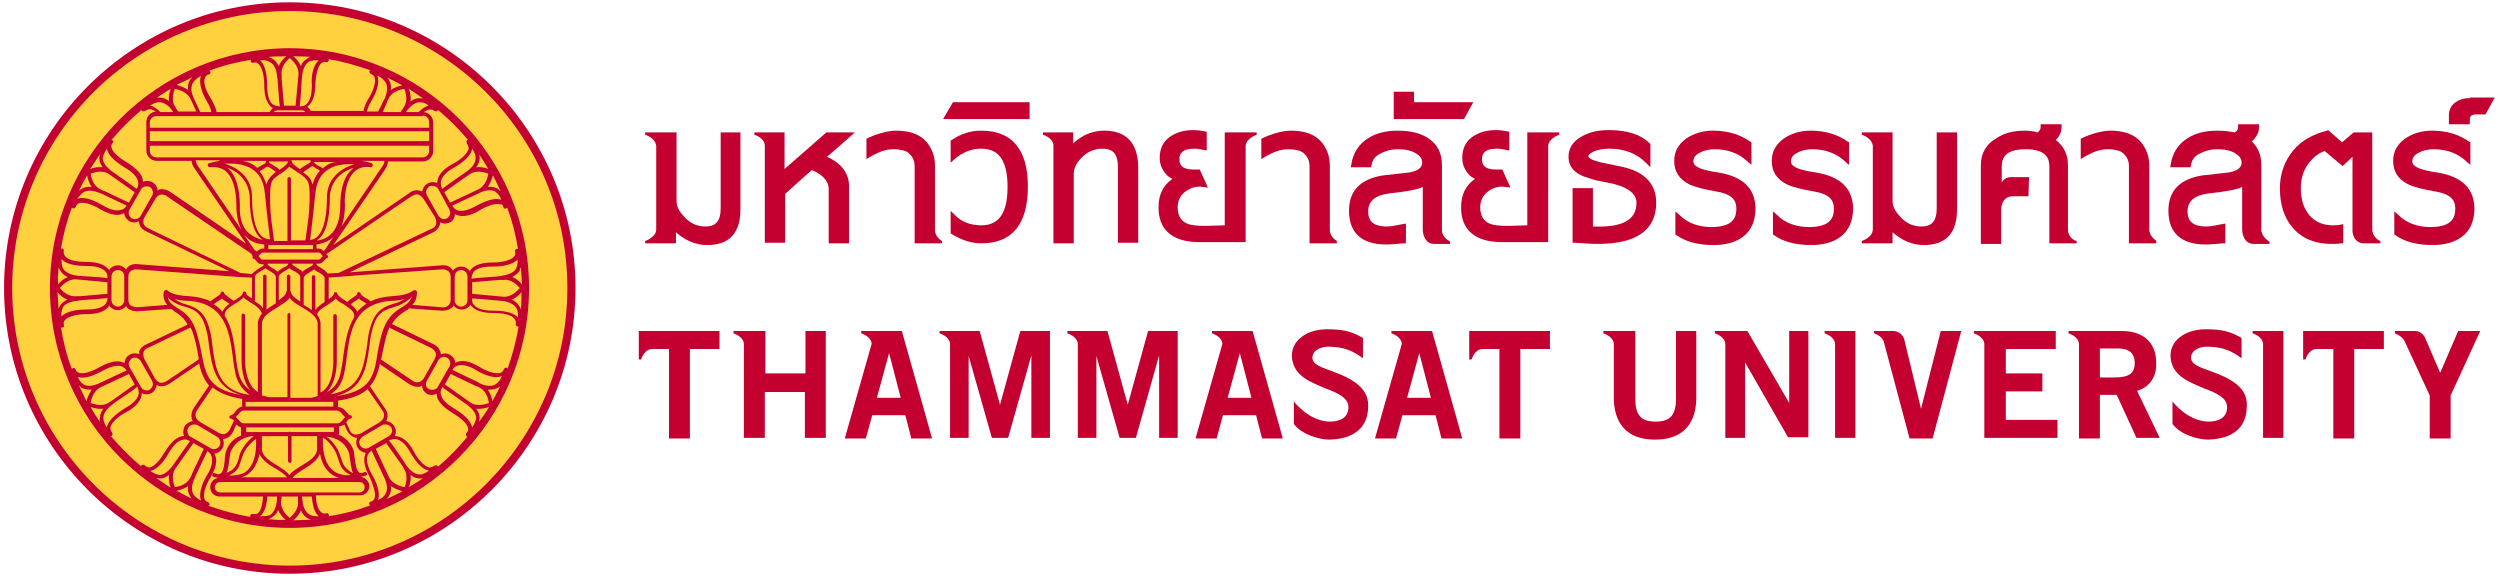 <?xml version="1.0" encoding="utf-8"?>
<!-- Generator: Adobe Illustrator 20.0.0, SVG Export Plug-In . SVG Version: 6.00 Build 0)  -->
<svg version="1.1" id="Layer_1" xmlns="http://www.w3.org/2000/svg" xmlns:xlink="http://www.w3.org/1999/xlink" x="0px" y="0px"
	 viewBox="0 0 430.5 100" style="enable-background:new 0 0 430.5 100;" xml:space="preserve">
<style type="text/css">
	.st0{fill:#C3002F;}
	.st1{fill:#FFD13F;}
</style>
<g>
	<g id="XMLID_2417_">
		<path id="XMLID_2460_" class="st0" d="M124.1,22.8v13.1c0,2.1-0.8,3.1-2.6,3.1c-1.4,0-2.6-0.5-3.6-1.6c-0.9-0.9-1.4-1.8-1.4-2.8
			V22.8h0H113h-1.9v0.4c0,0,1.7,0.5,1.9,1.9v14.5c-0.1,1.3-1.9,1.9-1.9,1.9v0.4h1.9h3.4h0V40c1.6,1.4,3.4,2.2,5.4,2.2
			c3.8,0,5.7-2.1,5.7-6.1V22.8H124.1z"/>
		<path id="XMLID_2459_" class="st0" d="M169,22.5c-1.8,0-3.5,0.5-5.1,1.6l-0.2,0.1v3.8l0.8-0.7c1.3-1.1,2.8-1.7,4.5-1.7
			c3.1,0,4.5,2.2,4.5,6.6c0,4.5-1.5,6.6-4.5,6.6c-1.9,0-3.4-0.6-4.5-1.7l-0.8-0.8v3.9l0.2,0.1c1.6,1,3.3,1.6,5.1,1.6
			c5.3,0,8-3.3,8-9.8C177,25.8,174.3,22.5,169,22.5z"/>
		<polygon id="XMLID_2452_" class="st0" points="164.1,17.6 162.4,20.5 177.3,20.5 177.3,17.6 		"/>
		<path id="XMLID_2451_" class="st0" d="M190.2,22.5c-2,0-3.8,0.7-5.4,2.2v-1.9h0h-3.4h-1.8v0.4c0,0,1.7,0.5,1.8,1.8v16.9h3.5V30
			c0-1,0.4-1.9,1.4-2.9c1-1,2.2-1.5,3.6-1.5c1.8,0,2.6,1,2.6,3.1v13.1h3.5V28.6C195.9,24.6,193.9,22.5,190.2,22.5z"/>
		<path id="XMLID_2450_" class="st0" d="M214.3,22.8h-3.4h0v16l-3.3,0.1c-1.4,0-2.5-0.1-3.2-0.4c-1.1-0.5-1.6-1.4-1.6-2.8
			c0-1.1,0.4-2,1.3-2.7c0.9-0.7,2-1,3.1-0.8l0.8,0.1l-1.4-3.1l-0.3,0c-0.2,0-0.5,0-0.7,0c-2.3,0-2.5-1-2.5-1.8
			c0-0.8,0.3-1.8,2.6-1.8c0.5,0,1,0.1,1.5,0.2l0.6,0.1v-3.2l-0.4-0.1c-0.6-0.1-1.3-0.2-1.9-0.2c-1.6,0-3,0.4-4.1,1.2
			c-1.1,0.8-1.7,2-1.7,3.6c0,1.1,0.4,2,1.1,2.8c0.3,0.4,0.7,0.6,1.1,0.8c-1.6,1.1-2.4,2.7-2.4,4.9c0,1.8,0.5,3.2,1.5,4.2
			c1.2,1.2,3.1,1.8,5.6,1.8c0.1,0,0.1,0,0.2,0l7.7,0V25.1h0c0.1-1.3,1.9-1.9,1.9-1.9v-0.4H214.3z"/>
		<polygon id="XMLID_2444_" class="st0" points="243.5,17.6 243.5,15.8 240,15.8 240,20.5 252.1,20.5 253.7,17.6 		"/>
		<path id="XMLID_2442_" class="st0" d="M295.9,29.7L295.9,29.7c-1.5-0.2-2.6-0.5-3.1-0.7c-1.2-0.5-1.2-1-1.2-1.2
			c0-0.6,0.3-1.1,1.1-1.5c0.7-0.4,1.6-0.6,2.6-0.6c2.2,0,4.1,0.7,5.5,2l0.8,0.7v-3.9l-0.2-0.1c-1.7-1.2-3.8-1.9-6.4-1.9
			c-1.8,0-3.4,0.5-4.7,1.4c-1.3,1-2,2.2-2,3.8c0,1.8,0.8,3.1,2.5,4c1,0.5,2.6,0.9,4.9,1.3c2.3,0.4,3.3,1.3,3.3,2.9
			c0,1.4-0.4,3.2-4.3,3.2c-2.2,0-4.1-0.7-5.4-2l-0.8-0.7v4l0.2,0.1c1.5,1.1,3.7,1.7,6.4,1.7c2.1,0,3.8-0.5,5-1.4
			c1.5-1.1,2.2-2.8,2.2-5C302.2,32.4,300.1,30.4,295.9,29.7z"/>
		<path id="XMLID_2441_" class="st0" d="M312.7,29.7L312.7,29.7c-1.5-0.2-2.6-0.5-3.1-0.7c-1.2-0.5-1.2-1-1.2-1.2
			c0-0.6,0.3-1.1,1.1-1.5c0.7-0.4,1.6-0.6,2.6-0.6c2.2,0,4.1,0.7,5.5,2l0.8,0.7v-3.9l-0.2-0.1c-1.7-1.2-3.8-1.9-6.4-1.9
			c-1.8,0-3.4,0.5-4.7,1.4c-1.3,1-2,2.2-2,3.8c0,1.8,0.8,3.1,2.5,4c1,0.5,2.6,0.9,4.9,1.3c2.3,0.4,3.3,1.3,3.3,2.9
			c0,1.4-0.4,3.2-4.3,3.2c-2.2,0-4.1-0.7-5.4-2l-0.8-0.7v4l0.2,0.1c1.5,1.1,3.7,1.7,6.4,1.7c2.1,0,3.8-0.5,5-1.4
			c1.5-1.1,2.2-2.8,2.2-5C319,32.4,316.9,30.4,312.7,29.7z"/>
		<path id="XMLID_2440_" class="st0" d="M386,32.2"/>
		<path id="XMLID_2439_" class="st0" d="M419.7,29.7L419.7,29.7c-1.5-0.2-2.6-0.5-3.1-0.7c-1.2-0.5-1.2-1-1.2-1.2
			c0-0.6,0.3-1.1,1.1-1.5c0.7-0.4,1.6-0.6,2.6-0.6c2.2,0,4.1,0.7,5.5,2l0.8,0.7v-3.9l-0.2-0.1c-1.7-1.2-3.8-1.9-6.4-1.9
			c-1.8,0-3.4,0.5-4.7,1.4c-1.3,1-2,2.2-2,3.8c0,1.8,0.8,3.1,2.5,4c1,0.5,2.6,0.9,4.9,1.3c2.3,0.4,3.3,1.3,3.3,2.9
			c0,1.4-0.4,3.2-4.3,3.2c-2.2,0-4.1-0.7-5.4-2l-0.8-0.7v4l0.2,0.1c1.5,1.1,3.7,1.7,6.4,1.7c2.1,0,3.8-0.5,5-1.4
			c1.5-1.1,2.2-2.8,2.2-5C426,32.4,423.9,30.4,419.7,29.7z"/>
		<path id="XMLID_2435_" class="st0" d="M425.3,16.9c-1.1,0-1.9,0.3-2.6,0.8c-0.7,0.6-1,1.3-1,2.2v1.5h3.6v-0.8
			c0-0.5,0.2-0.9,1.1-0.9h1.6l1.6-2.9H425.3z"/>
		<path id="XMLID_2429_" class="st0" d="M279.2,28.7c-3.3-0.7-4-0.8-4.1-0.9c-1.2-0.3-1.6-0.7-1.6-0.9c0-0.2,0.3-0.5,0.9-0.8
			c0.7-0.3,1.6-0.5,2.7-0.5c2.6,0,4.7,0.8,6.3,2.4l0.8,0.8v-4l-0.1-0.1c-1.5-1.5-3.8-2.3-7.1-2.3c-1.9,0-3.5,0.4-4.8,1.2
			c-1.4,0.8-2.1,2-2.1,3.4c0,1.4,0.7,2.5,2.2,3.2c0.4,0.2,0.8,0.3,1.4,0.5l0.6,0.2c0.6,0.2,1.4,0.3,2.3,0.5c3.4,0.6,5.2,1.8,5.2,3.5
			c0,3-2.4,4.3-7.5,4.1v-6.6h-3.5v9.4l0.4,0c1.4,0.1,2.8,0.2,4,0.2c6.6,0,10-2.4,10-7.1C285.2,31.6,283.1,29.5,279.2,28.7z"/>
		<path id="XMLID_2428_" class="st0" d="M142.4,27c2.6-2.2,4.8-4.2,4.8-4.2h-4.9l-7.2,6.3v-6.3h0h-3.4h-1.8v0.4c0,0,1.7,0.5,1.8,1.8
			v16.8h3.5v-8.4c0.8-0.7,2.6-2.4,4.6-4.1c1.3,0.5,3,1.6,2.9,3.4v9.2h3.5v-9.7C146.3,29.5,144.3,27.8,142.4,27z"/>
		<path id="XMLID_2427_" class="st0" d="M389.4,39.7V28.4c0-1.7-0.6-3.1-1.7-4.1l0.1,0c0.8-0.7,1.2-1.5,1.2-2.4v-0.5h-3.6v0.5
			c0,0.4-0.2,0.7-0.6,0.9c-0.9-0.2-1.9-0.3-3-0.3c-2,0-3.7,0.4-5.1,1.3c-1.6,1-2.6,2.5-2.9,4.5l-0.1,0.5h3.5l0.1-0.4
			c0.1-0.8,0.6-1.5,1.4-1.9c0.9-0.5,1.9-0.8,3.1-0.8c1.3,0,2.3,0.2,3.1,0.7c0.7,0.4,1.1,0.9,1.1,1.6c0,0.3,0,1.3-2.2,1.7
			c-1.5,0.2-3,0.3-4.5,0.5c-3.9,0.6-5.9,2.6-5.9,6.1c0,3.8,2.2,5.8,6.4,5.8c0.9,0,1.9-0.1,3-0.2l0.4,0v-3.4l-0.6,0.1
			c-1,0.2-1.9,0.4-2.7,0.4c-2.9,0-3.2-1.5-3.2-2.6c0-1.8,1.2-2.8,3.7-3.1c2.7-0.3,4.6-0.6,5.7-1.1v7.3c0,0.9,0.4,2.5,2,2.5h1.4h1.3
			v-0.4C390.7,41.5,389.6,41,389.4,39.7z"/>
		<path id="XMLID_2426_" class="st0" d="M333.5,22.8v13.1c0,2.1-0.8,3.1-2.6,3.1c-1.4,0-2.6-0.5-3.6-1.6c-0.9-0.9-1.4-1.8-1.4-2.8
			V22.8h0h-3.4h-1.9v0.4c0,0,1.7,0.5,1.9,1.9v14.5c-0.1,1.3-1.9,1.9-1.9,1.9v0.4h1.9h3.4h0V40c1.6,1.4,3.4,2.2,5.4,2.2
			c3.8,0,5.7-2.1,5.7-6.1V22.8H333.5z"/>
		<path id="XMLID_2425_" class="st0" d="M356.1,39.7V28.4c0-1.8-0.7-3.2-2.1-4.3c0.7-0.7,1-1.4,1-2.2v-0.5h-3.6v0.5
			c0,0.4-0.2,0.6-0.5,0.9c-0.7-0.2-1.5-0.3-2.3-0.3c-1.8,0-3.5,0.4-4.8,1.3c-1.8,1-2.7,2.6-2.7,4.7v13.5h3.5v-6l0,0c0,0,0-2.2,2-2.2
			h2.7l0.1-3.3h-3.1c-0.8,0-1.3,0.4-1.6,0.9v-2.7c0-1.3,0.4-3,4.1-3s4.1,1.7,4.1,3v13.2h0.3h3.1h1.3v-0.4
			C357.4,41.5,356.2,41,356.1,39.7z"/>
		<path id="XMLID_2424_" class="st0" d="M266.4,22.8H263h0v16l-3.3,0.1c-1.4,0-2.5-0.1-3.2-0.4c-1.1-0.5-1.6-1.4-1.6-2.8
			c0-1.1,0.4-2,1.3-2.7c0.9-0.7,2-1,3.1-0.8l0.8,0.1l-1.4-3.1l-0.3,0c-0.2,0-0.5,0-0.7,0c-2.3,0-2.5-1-2.5-1.8
			c0-0.8,0.3-1.8,2.6-1.8c0.5,0,1,0.1,1.5,0.2l0.6,0.1v-3.2l-0.4-0.1c-0.6-0.1-1.3-0.2-1.9-0.2c-1.6,0-3,0.4-4.1,1.2
			c-1.1,0.8-1.7,2-1.7,3.6c0,1.1,0.4,2,1.1,2.8c0.3,0.4,0.7,0.6,1.1,0.8c-1.6,1.1-2.4,2.7-2.4,4.9c0,1.8,0.5,3.2,1.5,4.2
			c1.2,1.2,3.1,1.8,5.6,1.8c0.1,0,0.1,0,0.2,0l7.7,0V25.1h0c0.1-1.3,1.9-1.9,1.9-1.9v-0.4H266.4z"/>
		<path id="XMLID_2423_" class="st0" d="M161,39.7V28.5c0-1.7-0.6-3-1.4-4c-1.1-1.3-2.8-2-5.3-2c-1.6,0-3.7,0.7-4.9,1.3l-0.2,0.1
			v3.5c1.7-1.1,2.8-1.4,2.8-1.4l0,0c0.6-0.2,1.2-0.3,1.9-0.3c1,0,2,0.2,2.5,0.6c0.6,0.5,1.1,1.2,1.1,2.3v13.3h0.3h3.1h1.3v-0.4
			C162.3,41.5,161.1,41,161,39.7z"/>
		<path id="XMLID_2421_" class="st0" d="M229,39.7V28.5c0-1.7-0.6-3-1.4-4c-1.1-1.3-2.8-2-5.3-2c-1.6,0-3.7,0.7-4.9,1.3l-0.2,0.1
			v3.5c1.7-1.1,2.8-1.4,2.8-1.4l0,0c0.6-0.2,1.2-0.3,1.9-0.3c1,0,2,0.2,2.5,0.6c0.6,0.5,1.1,1.2,1.1,2.3v13.3h0.3h3.1h1.3v-0.4
			C230.3,41.5,229.1,41,229,39.7z"/>
		<path id="XMLID_2420_" class="st0" d="M370.1,39.7V28.5c0-1.7-0.6-3-1.4-4c-1.1-1.3-2.8-2-5.3-2c-1.6,0-3.7,0.7-4.9,1.3l-0.2,0.1
			v3.5c1.7-1.1,2.8-1.4,2.8-1.4l0,0c0.6-0.2,1.2-0.3,1.9-0.3c1,0,2,0.2,2.5,0.6c0.6,0.5,1.1,1.2,1.1,2.3v13.3h0.3h3.1h1.3v-0.4
			C371.5,41.5,370.3,41,370.1,39.7z"/>
		<path id="XMLID_2419_" class="st0" d="M248.3,39.7V28.4c0-2.1-0.8-3.6-2.5-4.7c-1.3-0.8-3-1.2-5.1-1.2c-2,0-3.7,0.4-5.1,1.3
			c-1.6,1-2.6,2.5-2.9,4.5l-0.1,0.5h3.5l0.1-0.4c0.1-0.8,0.6-1.5,1.4-1.9c0.9-0.5,1.9-0.8,3.1-0.8c1.3,0,2.3,0.2,3.1,0.7
			c0.7,0.4,1.1,0.9,1.1,1.6c0,0.3,0,1.3-2.2,1.7c-1.5,0.2-3,0.3-4.5,0.5c-3.9,0.6-5.9,2.6-5.9,6.1c0,3.8,2.2,5.8,6.4,5.8
			c0.9,0,1.9-0.1,3-0.2l0.4,0v-3.4l-0.6,0.1c-1,0.2-1.9,0.4-2.7,0.4c-2.9,0-3.2-1.5-3.2-2.6c0-1.8,1.2-2.8,3.7-3.1
			c2.7-0.3,4.6-0.6,5.7-1.1v7.3c0,0.9,0.4,2.5,2,2.5h1.4h1.3v-0.4C249.6,41.5,248.4,41,248.3,39.7z"/>
		<path id="XMLID_2418_" class="st0" d="M408.5,39.7V28.4l0,0v-5.6h-3.2l-2,1.7l-2.4-2.1l-0.2,0.1c-2.4,0.6-4.4,1.7-5.8,3.4
			c-1.5,1.8-2.3,4-2.3,6.5c0,2.8,0.7,5.1,2.2,6.8c1.6,1.9,3.9,2.8,6.7,2.8c0.5,0,1,0,1.6-0.1l0.4,0v-3.3l-0.5,0.1
			c-0.4,0.1-0.9,0.1-1.3,0.1c-1.7,0-3-0.6-4-1.7c-1-1.2-1.5-2.7-1.5-4.7c0-1.6,0.4-3,1.3-4.2c0.8-1.1,1.7-1.8,2.8-2.2l3.1,2.6
			l1.7-1.6v5.1l0,0v7.8c0.1,0.9,0.6,2,2,2h1.5h1.3v-0.4C409.8,41.5,408.7,41,408.5,39.7z"/>
	</g>
	<path id="XMLID_2416_" class="st0" d="M110,57v3.1h0v1.8h0.4c0,0,0.5-1.7,1.8-1.8h3v15.4h3.6V60.1h5.1V57H110z"/>
	<path id="XMLID_2415_" class="st0" d="M138.7,57v7.3h-6.9V57l-5.5,0v0.4c0,0,1.7,0.5,1.8,1.8v16.2h3.6v-7.9h6.9v7.9h3.6V57H138.7z"
		/>
	<path id="XMLID_2405_" class="st0" d="M155.3,57L155.3,57l-7,0v0.4c0,0,1.7,0.5,1.8,1.8h0l-4.6,16.2l0,0.1h3.6l1.1-4h5.7l1,3.9
		l0,0.1h3.6L155.3,57z M151,68.5l2.1-7.7l2,7.7H151z"/>
	<path id="XMLID_2388_" class="st0" d="M175.7,57l-3.5,12.7l-3.5-12.7l0,0l-6.9,0v0.4c0,0,1.7,0.5,1.8,1.8v16.2h3.2V61.3l4,14.1l0,0
		h2.8l4-14.2v14.2h3.2V57H175.7z"/>
	<path id="XMLID_2384_" class="st0" d="M288.6,57v11.7c0,2.8-1,3.9-3.5,3.9c-2.5,0-3.5-1.1-3.5-3.9V57l-5.5,0v0.4
		c0,0,1.7,0.5,1.8,1.8v9.3c0,2.7,0.9,7.2,7.1,7.2c6.2,0,7.1-4.5,7.1-7.2V57H288.6z"/>
	<path id="XMLID_2383_" class="st0" d="M308.1,57v12.4L300.9,57l0,0l-5.6,0v0.4c0,0,1.7,0.5,1.8,1.8h0v16.2h3.4v-13l7.4,12.9l0,0
		h3.5V57H308.1z"/>
	<path id="XMLID_2382_" class="st0" d="M345.4,72.4v-5h6.3v-3.1h-6.3v-4.2h8.6V57l-14.1,0v0.4c0,0,1.7,0.5,1.8,1.8v16.2h12.6v-3.1
		H345.4z"/>
	<path id="XMLID_2379_" class="st0" d="M368,67.3c2.1-0.6,3.4-2.4,3.3-4.8c0-3.5-2.2-5.5-5.9-5.5l-9.2,0v0.4c0,0,1.7,0.5,1.8,1.8
		v16.3h3.6V68h2.9l3.4,7.4l0,0h4L368,67.3z M364.1,65h-2.5v-5h3.1c1.9,0,2.9,0.8,2.9,2.5C367.6,64,367,65,364.1,65z"/>
	<path id="XMLID_2377_" class="st0" d="M314.2,57v0.4c0,0,1.7,0.5,1.8,1.8v16.2h3.5V57L314.2,57z"/>
	<path id="XMLID_2375_" class="st0" d="M334.2,57l-3.4,13.4l-2.9-12h0c-0.5-1.4-1.8-1.4-1.8-1.4h-3.4v0.4c0,0,1.4,0.4,1.7,1.5
		l4.4,16.5l0,0.1h4l4.9-18.4l0-0.1H334.2z"/>
	<path id="XMLID_2374_" class="st0" d="M387.9,57v0.4c0,0,1.7,0.5,1.8,1.8v16.2h3.5V57L387.9,57z"/>
	<path id="XMLID_2373_" class="st0" d="M197.7,57l-3.5,12.7l-3.5-12.7l0,0l-6.9,0v0.4c0,0,1.7,0.5,1.8,1.8v16.2h3.2V61.3l4,14.1l0,0
		h2.8l4-14.2v14.2h3.2V57H197.7z"/>
	<path id="XMLID_2370_" class="st0" d="M215.7,57L215.7,57l-7,0v0.4c0,0,1.7,0.5,1.8,1.8h0l-4.6,16.2l0,0.1h3.6l1.1-4h5.7l1,3.9
		l0,0.1h3.6L215.7,57z M211.4,68.5l2.1-7.7l2,7.7H211.4z"/>
	<path id="XMLID_2366_" class="st0" d="M229.6,64c-1.9-0.7-3.7-1.2-3.6-2.5c0.1-1.4,1.8-1.8,2.7-1.8c0.3,0,1.9,0,3.3,0.5
		c1.2,0.4,2.2,1.1,2.7,1.5v-3.5c-1.9-1.1-3.3-1.5-6.2-1.5c-3.5,0-6.4,2-6,5.1c0.4,3,3.2,4,5.8,5.1c2.1,0.8,3.9,1.6,3.9,3.2
		c0,2-1.7,2.5-3.2,2.5c-1.4,0-3-0.6-4.4-1.7c-1.1-0.9-1.7-1.6-1.8-1.8v3.9c1.4,1.9,4.5,2.7,6.1,2.7c4.3-0.1,6.7-2.1,6.7-5.8
		C235.7,66.5,232.2,65,229.6,64z"/>
	<path id="XMLID_2363_" class="st0" d="M246.6,57L246.6,57l-7,0v0.4c0,0,1.7,0.5,1.8,1.8h0l-4.6,16.2l0,0.1h3.6l1.1-4h5.7l1,3.9
		l0,0.1h3.6L246.6,57z M242.3,68.5l2.1-7.7l2,7.7H242.3z"/>
	<path id="XMLID_2362_" class="st0" d="M253,57v3.1h0v1.8h0.4c0,0,0.5-1.7,1.8-1.8h3v15.4h3.6V60.1h5.1V57H253z"/>
	<path id="XMLID_2361_" class="st0" d="M396.6,57v3.1h0v1.8h0.4c0,0,0.5-1.7,1.8-1.8h3v15.4h3.6V60.1h5.1V57H396.6z"/>
	<path id="XMLID_2357_" class="st0" d="M423.3,57l-3.1,7.2l-2.5-5.8c-0.5-1.4-1.8-1.4-1.8-1.4h-3.5v0.4c0,0,1.1,0.4,1.6,1.2l4.4,9.5
		v7.4h3.6v-7.4l5.1-11.1H423.3z"/>
	<path id="XMLID_2356_" class="st0" d="M380.9,64c-1.9-0.7-3.7-1.2-3.6-2.5c0.1-1.4,1.8-1.8,2.7-1.8c0.3,0,1.9,0,3.3,0.5
		c1.2,0.4,2.2,1.1,2.7,1.5v-3.5c-1.9-1.1-3.3-1.5-6.2-1.5c-3.5,0-6.4,2-6,5.1c0.4,3,3.2,4,5.8,5.1c2.1,0.8,3.9,1.6,3.9,3.2
		c0,2-1.7,2.5-3.2,2.5c-1.4,0-3-0.6-4.4-1.7c-1.1-0.9-1.7-1.6-1.8-1.8v3.9c1.4,1.9,4.5,2.7,6.1,2.7c4.3-0.1,6.7-2.1,6.7-5.8
		C387.1,66.5,383.6,65,380.9,64z"/>
	<g id="XMLID_2_">
		<circle id="XMLID_3_" class="st1" cx="49.9" cy="49.6" r="48.5"/>
		<g id="XMLID_4_">
			<g id="XMLID_2606_">
				<path id="XMLID_6_" class="st0" d="M49.9,98.8c-27.1,0-49.2-22.1-49.2-49.2c0-27.1,22.1-49.2,49.2-49.2
					c27.1,0,49.2,22.1,49.2,49.2C99.1,76.7,77,98.8,49.9,98.8z M49.9,1.9C23.5,1.9,2.1,23.3,2.1,49.6s21.4,47.8,47.8,47.8
					c26.3,0,47.8-21.4,47.8-47.8S76.2,1.9,49.9,1.9z"/>
			</g>
			<path id="XMLID_5_" class="st0" d="M91.1,49.6c0-22.8-18.5-41.3-41.3-41.3C27.1,8.4,8.6,26.9,8.6,49.6
				c0,22.8,18.5,41.3,41.3,41.3C72.6,90.9,91.1,72.4,91.1,49.6z M81.3,73.6C81.3,73.6,81.3,73.6,81.3,73.6c-0.3-1.5-2.2-2.7-3-3.2
				c-1.4-0.8-2.3-1.7-2.4-2.6c-0.1-0.4,0.1-0.8,0.2-1l0.1-0.1c0.4,0.3,1.5,1.1,4.1,2.9c1.1,0.8,1.7,1.6,1.7,2.4
				C81.9,72.6,81.6,73.2,81.3,73.6z M66.1,71.8c-0.1,0.5-0.6,0.8-0.7,0.9l-3.2,1.9c-0.2,0.1-0.7,0.3-1.2,0.2c-0.4-0.1-0.7-0.4-0.9-1
				l-0.5-1.1c0,0,0.1-0.1,0.1-0.1c0.2-0.3,0.4-0.5,0.6-0.5c0.2,0,0.3-0.2,0.3-0.3c0-0.2-0.1-0.3-0.3-0.3c-0.2,0-0.4-0.3-0.6-0.5
				c-0.3-0.4-0.8-0.9-1.5-0.9v-1.1c2.5-0.4,4-1,5.1-2l0,0l2.5,3.6C66.1,71,66.2,71.4,66.1,71.8z M66.4,73.1c0.1,0,0.2,0,0.3,0
				c0.3,0.1,0.5,0.3,0.7,0.5c0.1,0.3,0.2,0.6,0.1,0.8c-0.1,0.3-0.3,0.5-0.5,0.7l-0.2,0.1c0,0,0,0,0,0l-3.3,1.9
				c-0.5,0.3-1.2,0.1-1.5-0.4c-0.1-0.3-0.2-0.6-0.1-0.8c0.1-0.3,0.3-0.5,0.5-0.7l0.2-0.1c0,0,0,0,0,0l3.2-1.9c0,0,0,0,0,0l0.2-0.1
				C66,73.1,66.2,73.1,66.4,73.1z M59.1,72.2c-0.3,0.4-0.6,0.7-1,0.7H42c-0.4,0-0.7-0.3-1-0.7c-0.1-0.1-0.3-0.3-0.4-0.4
				c0.1-0.1,0.3-0.3,0.4-0.4c0.3-0.4,0.6-0.7,1-0.7h16c0.4,0,0.7,0.3,1,0.7c0.1,0.1,0.3,0.3,0.4,0.4C59.4,71.9,59.2,72.1,59.1,72.2z
				 M42.5,81.8c1.1-0.7,1.8-1.9,2.2-3.6c0.5,1.1,1.7,1.9,2.8,2.5c0.8,0.5,1.6,1,1.9,1.5h-8C41.8,82.2,42.1,82,42.5,81.8z M39.4,81.9
				c0.7-0.3,1.6-0.9,1.9-2c0.1-0.2,0.1-0.4,0.2-0.6c0.2-0.5,0.3-1.1,0.7-1.7c0.5-0.9,1.4-1.7,1.9-2l0,1.2c-0.1,2.3-0.8,3.8-2,4.6
				C41.3,81.8,40.3,81.9,39.4,81.9z M47.8,80.2c-1.3-0.8-2.7-1.6-2.7-2.9v-2.2l4.5,0v4.3c0,0.1,0.1,0.3,0.3,0.3s0.3-0.1,0.3-0.3
				v-4.3l4.4,0c0,0.3,0,0.9,0,2.2c0,1.3-1.4,2.1-2.7,2.9c-0.8,0.5-1.6,1-2.1,1.6C49.4,81.2,48.6,80.7,47.8,80.2z M52.3,80.8
				c1.1-0.7,2.4-1.5,2.8-2.7c0.3,1.7,1,2.9,2.2,3.7c0.3,0.2,0.7,0.4,1.1,0.5h-8C50.7,81.8,51.5,81.3,52.3,80.8z M57.6,81.2
				c-1.2-0.8-1.9-2.4-2-4.6v-1.2c0.6,0.2,1.5,1.2,2,2.1c0.4,0.6,0.5,1.2,0.7,1.7c0.1,0.2,0.1,0.4,0.2,0.6c0.4,1.1,1.2,1.7,1.9,2
				C59.6,81.9,58.5,81.8,57.6,81.2z M50,74.4c0,0-0.1-0.1-0.1-0.1s-0.1,0-0.1,0.1h-7.4v-0.8h15.1v0.8H50z M43.5,75.1h0.2
				c-0.7,0.5-1.4,1.3-1.9,2.1c-0.4,0.6-0.6,1.2-0.7,1.8c-0.1,0.2-0.1,0.4-0.2,0.6c-0.4,1.1-1.2,1.6-1.9,1.8c0.3-0.6,0.4-1.5,0.5-2.3
				c0.1-0.5,0.1-0.9,0.2-1.2C40.7,75.3,43.3,75.1,43.5,75.1z M61.9,83c0.5,0,0.9,0.4,0.9,0.9c0,0.5-0.4,0.9-0.9,0.9H37.9
				c-0.5,0-0.9-0.4-0.9-0.9c0-0.5,0.4-0.9,0.9-0.9H61.9z M59,79.7c-0.1-0.2-0.1-0.4-0.2-0.6c-0.2-0.6-0.4-1.2-0.7-1.8
				c-0.5-0.8-1.2-1.7-1.9-2.1h0.1c0.2,0,2.9,0.2,3.8,2.8c0.1,0.3,0.1,0.7,0.2,1.2c0.1,0.8,0.2,1.6,0.5,2.3
				C60.1,81.1,59.4,80.6,59,79.7z M39.8,71.5c-0.2,0-0.3,0.2-0.3,0.3c0,0.2,0.1,0.3,0.3,0.3c0.2,0,0.3,0.2,0.5,0.3l-0.6,1.3
				c-0.2,0.5-0.5,0.8-0.9,1c-0.5,0.2-1-0.1-1.2-0.2l-3.1-1.8l-0.1-0.1c-0.2-0.1-0.6-0.4-0.7-0.9c-0.1-0.4,0-0.8,0.4-1.3l2.5-3.7
				c1.1,0.9,2.7,1.6,5.1,2V70c-0.5,0.1-0.9,0.5-1.2,0.9C40.3,71.2,40.1,71.4,39.8,71.5z M37.8,76.8c-0.3,0.5-1,0.7-1.5,0.4L33,75.3
				c0,0,0,0,0,0l-0.2-0.1c-0.3-0.1-0.4-0.4-0.5-0.7c-0.1-0.3,0-0.6,0.1-0.8c0.2-0.4,0.6-0.6,1-0.6c0.2,0,0.4,0,0.6,0.1l3.2,1.9
				l0.1,0.1l0,0l0.2,0.1C37.9,75.6,38.1,76.2,37.8,76.8z M22.3,63.2c-0.1-0.3-0.2-0.6-0.1-0.8c0.1-0.3,0.3-0.5,0.5-0.7
				c0.2-0.1,0.4-0.1,0.5-0.1c0.1,0,0.2,0,0.3,0c0.3,0.1,0.5,0.3,0.7,0.5l2,3.5c0.1,0.3,0.2,0.6,0.1,0.8c-0.1,0.3-0.3,0.5-0.5,0.7
				c-0.5,0.3-1.2,0.1-1.5-0.4L22.3,63.2z M23.2,66.2l-3.8,2.7c-0.1,0.1-0.2,0.1-0.3,0.2c-0.1,0-0.1,0.1-0.2,0.1l-0.1,0.1
				c-1.1,0.8-2.6,0.3-3.2,0.1c0.1-0.6,0.5-2.1,1.7-2.7l4.9-2.3L23.2,66.2z M24.9,61.9c-0.1-0.2-0.3-0.7-0.2-1.2
				c0.1-0.4,0.4-0.7,1-0.9l7.1-3.4c0.1,0.2,0.2,0.4,0.3,0.6c0.5,1.4,0.8,2.8,1,4.1c0.1,0.3,0.1,0.5,0.1,0.8l-5.3,3.6
				c-0.5,0.3-0.9,0.5-1.3,0.4c-0.5-0.1-0.8-0.6-0.9-0.7L24.9,61.9z M33.7,56.8c-0.8-2.3-2.1-3.1-3.2-3.8c-0.8-0.5-1.4-0.9-1.6-1.8
				c0.2,0.2,1,1.1,2.9,1.6c2.3,0.6,3.2,1.7,3.8,4.3c0.2,0.8,0.3,1.6,0.4,2.5c0.5,3.4,1,7.2,5.5,8.4c-5.6-0.9-6.1-3.5-6.8-7.2
				C34.5,59.7,34.2,58.3,33.7,56.8z M28.8,52.5L28.8,52.5l-5,0.4c-0.6,0-1-0.1-1.3-0.3c-0.4-0.3-0.4-0.9-0.4-1.1v-3.7
				c0-0.2,0-0.8,0.4-1.1c0.2-0.2,0.6-0.3,1-0.3c0.1,0,0.2,0,0.3,0l17.4,1.3l0,0l1.9,0.1l0,0l0.3,0v3.6c-0.5-0.3-1-0.6-1-0.9
				c0-0.2-0.2-0.3-0.3-0.3c-0.2,0-0.3,0.1-0.3,0.3c-0.1,0.4-0.7,0.8-1.4,1.2c-0.1,0-0.1,0.1-0.2,0.1c-0.2-0.2-0.6-0.4-0.8-0.6
				c-0.3-0.2-0.7-0.5-0.8-0.7c0-0.2-0.2-0.3-0.3-0.3c-0.2,0-0.3,0.1-0.3,0.3c0,0.2-0.4,0.4-0.8,0.7c-0.3,0.2-0.7,0.4-0.9,0.7
				c-1-0.5-2.3-0.8-3.8-0.9c-1.9-0.1-3-0.4-3.7-1c-0.1-0.1-0.2-0.1-0.4,0c-0.1,0.1-0.2,0.2-0.2,0.3C28,51.3,28.4,52,28.8,52.5z
				 M22.3,36.1l2-3.5c0.1-0.3,0.4-0.4,0.7-0.5c0.1,0,0.2,0,0.3,0c0.2,0,0.4,0,0.5,0.1c0.3,0.1,0.4,0.4,0.5,0.7
				c0.1,0.3,0,0.6-0.1,0.8l-2,3.5c-0.3,0.5-1,0.7-1.5,0.4C22.2,37.3,22,36.6,22.3,36.1z M18,32.9c-0.1,0-0.2-0.1-0.3-0.1
				c-0.1,0-0.1-0.1-0.2-0.1l-0.2-0.1c-1.3-0.6-1.6-2.1-1.7-2.7c0.6-0.2,2.1-0.7,3.2,0.1l4.4,3.1l-1,1.8L18,32.9z M24.9,37.4l1.9-3.2
				c0.1-0.2,0.4-0.6,0.9-0.7c0.1,0,0.1,0,0.2,0c0.3,0,0.7,0.1,1,0.4l14.4,9.8l0.2,0.4l0,0c0,0,0,0.1,0,0.2c0,0.2,0.1,0.3,0.3,0.3
				c0.1,0,0.2,0.2,0.3,0.3c0.2,0.3,0.5,0.6,1,0.6h0.3v0c0,0,0,0.1,0,0.1c0,0.2-0.4,0.4-0.8,0.6c-0.4,0.3-0.9,0.6-1.2,1L41.4,47
				l-15.7-7.6c-0.5-0.2-0.8-0.5-1-0.9C24.6,38,24.8,37.5,24.9,37.4z M72.8,19.9c0.6,0,1.1,0.5,1.1,1.1V22H25.8v-0.9
				c0-0.6,0.5-1.1,1.1-1.1H72.8z M47.1,19.3c0.2-0.2,0.5-0.3,0.7-0.3h4.1c0.3,0,0.5,0.1,0.7,0.3H47.1z M73.9,22.6v1.7H25.8v-1.7
				H73.9z M73.9,25.1v0.9c0,0.6-0.5,1.1-1.1,1.1H26.9c-0.6,0-1.1-0.5-1.1-1.1v-0.9H73.9z M58.6,35.3c0,2.4-0.6,4.2-1.8,5.2
				c-0.7,0.6-1.6,0.9-2.3,0.9c0.1,0,0.1-0.1,0.2-0.1c1.4-1,2.1-3.5,2.1-7.3c0-0.7,0.2-3.9,4.1-5.1c-0.1,0.1-0.2,0.1-0.2,0.2
				C58.7,30.7,58.6,34.2,58.6,35.3z M77.4,36.1c0.1,0.3,0.2,0.6,0.1,0.8c-0.1,0.3-0.3,0.5-0.5,0.7c-0.3,0.1-0.6,0.2-0.8,0.1
				c-0.3-0.1-0.5-0.3-0.7-0.5L75.4,37c0,0,0,0,0,0l-0.9-1.6l-1-1.8c-0.1-0.3-0.2-0.6-0.1-0.8c0.1-0.3,0.3-0.5,0.5-0.7
				c0.2-0.1,0.4-0.1,0.6-0.1c0.4,0,0.8,0.2,1,0.6L77.4,36.1z M76.5,33.1l3.8-2.7c0.1-0.1,0.2-0.1,0.3-0.2c0.1,0,0.1-0.1,0.2-0.1
				l0.1-0.1c1.1-0.8,2.6-0.3,3.2-0.1c-0.1,0.6-0.5,2.1-1.7,2.7l-4.9,2.3L76.5,33.1z M74.6,36.9l0.3,0.5c0.1,0.2,0.3,0.7,0.2,1.2
				c-0.1,0.4-0.4,0.7-1,0.9L58.3,47l-1.9,0.1l0,0c-0.2-0.4-0.7-0.7-1.2-1c-0.3-0.2-0.6-0.4-0.7-0.5v-0.2h0.4c0.5,0,0.8-0.4,1-0.6
				c0.1-0.1,0.2-0.3,0.3-0.3c0.2,0,0.3-0.2,0.3-0.3c0-0.2-0.1-0.3-0.3-0.3l0.1-0.2l14.4-9.8c0.5-0.3,0.9-0.5,1.3-0.4
				c0.5,0.1,0.8,0.6,0.9,0.7L74.6,36.9z M75.9,46.4c0.6-0.1,1,0.1,1.3,0.3c0.4,0.3,0.4,0.9,0.4,1.1v3.7c0,0.2,0,0.8-0.4,1.1
				c-0.3,0.3-0.7,0.4-1.3,0.3L71,52.5c0.5-0.5,0.8-1.2,0.8-2.2c0-0.1-0.1-0.3-0.2-0.3c-0.1-0.1-0.3,0-0.4,0c-0.8,0.6-1.9,0.9-3.7,1
				c-1.5,0.1-2.7,0.4-3.7,0.9c-0.3-0.3-0.6-0.5-0.9-0.6c-0.3-0.2-0.7-0.5-0.8-0.7c0-0.2-0.2-0.3-0.3-0.3c-0.2,0-0.3,0.1-0.3,0.3
				c0,0.2-0.4,0.4-0.8,0.7c-0.3,0.2-0.6,0.4-0.9,0.7c-0.1-0.1-0.2-0.1-0.3-0.2c-0.6-0.4-1.3-0.8-1.4-1.2c0-0.2-0.2-0.3-0.3-0.3
				c-0.2,0-0.3,0.1-0.3,0.3c-0.1,0.3-0.4,0.6-0.9,0.9v-3.7l5.2-0.4l0,0L75.9,46.4z M45.1,54c-0.4,0.5-0.7,1.1-0.7,1.7v11.8
				c-1.9-1.1-2.2-4.2-2.2-5.5v-7.7c0-0.1-0.1-0.3-0.3-0.3s-0.3,0.1-0.3,0.3v7.7c0,1.2,0.2,3.7,1.5,5.2c-0.9-0.6-1.6-1.4-2-2.9
				c-0.2-0.8-0.4-1.9-0.5-3c-0.3-2.3-0.6-4.9-1.9-6.9v-0.2c0-0.8,0.9-1.4,1.8-1.9c0.5-0.3,1.1-0.7,1.4-1.1c0.3,0.3,0.7,0.5,1.1,0.8
				C44,52.6,44.9,53.2,45.1,54z M56.1,28.6c-0.2,0.1-0.3,0.2-0.5,0.4c-0.2-0.2-0.5-0.3-0.7-0.4c-0.3-0.2-0.7-0.4-0.8-0.6
				c0,0,0-0.1,0-0.1h4C57.4,27.9,56.7,28.1,56.1,28.6z M61,28.3c-2.4,0.7-4.7,2.5-4.7,5.7c0,4.5-1,6.2-1.8,6.9
				c-0.4,0.3-0.8,0.4-1.1,0.4c0.1-0.9,0.4-3,0.9-8c0.2-1.9,0.9-3.3,2.2-4.1C57.8,28.3,59.6,28.2,61,28.3z M54.6,29.1
				c0.2,0.1,0.4,0.2,0.5,0.3c-0.6,0.6-1,1.4-1.3,2.4c0-0.2-0.1-0.3-0.1-0.4c-0.2-0.7-0.8-1.3-1.5-1.7c0.2-0.2,0.5-0.4,0.8-0.6
				c0.3-0.2,0.5-0.3,0.8-0.5C54,28.7,54.3,28.9,54.6,29.1z M53.5,27.8c0,0.2-0.4,0.4-0.8,0.6c-0.3,0.2-0.7,0.4-1,0.7c0,0,0,0-0.1,0
				c-0.7-0.5-1.3-0.9-1.4-1.4c0,0,0-0.1,0-0.1h3.3C53.5,27.8,53.5,27.8,53.5,27.8z M51.3,29.7c0.8,0.5,1.6,1.1,1.8,1.8
				c0.3,0.8,0.3,3.5,0,6.1l-0.5,3.8h-2.5V30.8c0-0.1-0.1-0.3-0.3-0.3s-0.3,0.1-0.3,0.3v10.7h-2.3l-0.5-3.8c-0.3-2.7-0.2-5.4,0-6.1
				c0.2-0.8,1-1.3,1.8-1.8c0.5-0.4,1-0.7,1.3-1.1C50.3,29,50.8,29.4,51.3,29.7z M49.6,27.8c-0.1,0.5-0.7,0.9-1.4,1.4c0,0,0,0-0.1,0
				c-0.3-0.3-0.6-0.5-1-0.7c-0.3-0.2-0.7-0.4-0.8-0.6c0-0.1,0-0.1-0.1-0.1L49.6,27.8C49.6,27.8,49.6,27.8,49.6,27.8z M46.8,29.1
				c0.3,0.2,0.5,0.3,0.7,0.5c-0.6,0.5-1.2,1-1.5,1.8c0,0.1-0.1,0.2-0.1,0.4c-0.3-0.9-0.7-1.7-1.2-2.3c0.2-0.1,0.3-0.2,0.5-0.3
				c0.3-0.2,0.5-0.3,0.8-0.5C46.3,28.8,46.6,28.9,46.8,29.1z M45.8,27.9c0,0.2-0.4,0.4-0.8,0.6c-0.2,0.1-0.5,0.3-0.7,0.4
				c-0.2-0.1-0.3-0.3-0.5-0.4c-0.6-0.4-1.3-0.7-2.1-0.8h4.1C45.8,27.8,45.8,27.8,45.8,27.9z M43.4,29.1c1.3,0.8,2,2.2,2.2,4.1
				c0.5,5,0.8,7.1,0.9,8c-0.2,0-0.7,0-1.3-0.4c-0.8-0.6-1.8-2.4-1.8-6.9c0-3.2-2.3-5-4.7-5.7C40.2,28.1,42,28.2,43.4,29.1z
				 M46.2,42.2C46.2,42.2,46.2,42.2,46.2,42.2l0.8,0c0,0,0,0,0,0h5.9c0,0,0,0,0,0h0.8c0.1,0,0.1,0,0.2,0c0,0,0,0,0,0v0.7h-7.7V42.2z
				 M54.9,43.5c0.2,0,0.3,0.1,0.5,0.4c0.1,0.1,0.1,0.1,0.2,0.2c-0.1,0.1-0.1,0.1-0.2,0.2c-0.2,0.2-0.3,0.4-0.5,0.4h-9.7
				c-0.2,0-0.3-0.1-0.5-0.4c-0.1-0.1-0.1-0.1-0.2-0.2c0.1-0.1,0.1-0.1,0.2-0.2c0.2-0.2,0.3-0.4,0.5-0.4H54.9z M57.8,51.4
				c0.3,0.4,0.8,0.7,1.4,1C60,53,61,53.5,61,54.4v0.2c-1.2,2-1.6,4.6-1.9,6.8c-0.1,1.1-0.3,2.1-0.5,3c-0.4,1.7-1.3,2.6-2.3,3.1
				c1.5-1.5,1.7-4.2,1.7-5.4v-7.7c0-0.1-0.1-0.3-0.3-0.3s-0.3,0.1-0.3,0.3v7.7c0,1.3-0.2,4.5-2.2,5.5c0-2.7,0-9.8,0-11.8
				c0-0.6-0.2-1.1-0.6-1.6c0.1-0.7,1-1.2,1.8-1.7C57,52.1,57.5,51.8,57.8,51.4z M60.4,52.4c0.2-0.2,0.4-0.3,0.7-0.5
				c0.3-0.2,0.5-0.3,0.7-0.5c0.2,0.2,0.5,0.4,0.7,0.5c0.2,0.1,0.4,0.3,0.6,0.4c-0.6,0.4-1.2,0.9-1.6,1.4
				C61.3,53.2,60.9,52.8,60.4,52.4z M55.9,52c-0.6,0.4-1.2,0.8-1.6,1.4v-5.7c0-0.1-0.1-0.3-0.3-0.3s-0.3,0.1-0.3,0.3v5.7
				c-0.4-0.3-0.9-0.6-1.4-0.9v-4.6c0-0.4,0.5-0.7,1-1c0.3-0.2,0.5-0.3,0.8-0.5c0.2,0.2,0.5,0.4,0.8,0.5c0.5,0.3,1,0.6,1,1V52z
				 M49.8,53.9c-0.1,0-0.3,0.1-0.3,0.3v14.2h-3.3c-0.1,0-0.2-0.1-0.3-0.1c-0.2-0.1-0.5-0.1-0.8-0.2V55.8c0-1.3,1.4-2.1,2.7-2.9
				c0.8-0.5,1.6-1,2.1-1.6c0.4,0.6,1.2,1.1,2.1,1.6c1.3,0.8,2.7,1.6,2.7,2.9c0,2.3,0,10.2,0,12.4c-0.2,0.1-0.4,0.1-0.7,0.2
				c-0.1,0-0.2,0.1-0.3,0.1H50V54.2C50,54,49.9,53.9,49.8,53.9z M50.7,46.7c0.5,0.3,1,0.6,1,1v4.2c-0.8-0.5-1.5-1-1.6-1.6
				c0-0.1-0.1-0.2-0.1-0.2c0,0,0-0.1,0-0.1v-2.4c0-0.1-0.1-0.3-0.3-0.3s-0.3,0.1-0.3,0.3V50c0,0.1,0,0.1,0,0.1
				c-0.1,0-0.1,0.1-0.1,0.2c-0.1,0.5-0.6,0.9-1.3,1.4v-4c0-0.4,0.5-0.7,1-1c0.3-0.2,0.5-0.3,0.8-0.5C50.2,46.4,50.4,46.6,50.7,46.7z
				 M50.3,45.4h3.6v0c0,0,0,0.1,0,0.1c0,0.2-0.4,0.4-0.8,0.6c-0.3,0.2-0.7,0.4-1,0.7c-0.3-0.3-0.7-0.5-1-0.7
				c-0.3-0.2-0.7-0.4-0.8-0.6C50.3,45.5,50.3,45.4,50.3,45.4z M49.6,45.5c0,0.2-0.4,0.4-0.8,0.6c-0.3,0.2-0.7,0.4-1,0.7
				c-0.3-0.3-0.7-0.5-1-0.7c-0.3-0.2-0.6-0.4-0.7-0.5v-0.2h3.5C49.7,45.4,49.6,45.5,49.6,45.5z M46.5,46.7c0.5,0.3,1,0.6,1,1v4.5
				c0,0-0.1,0.1-0.1,0.1c-0.5,0.3-1,0.6-1.5,1v-5.7c0-0.1-0.1-0.3-0.3-0.3s-0.3,0.1-0.3,0.3v5.5c-0.3-0.5-0.9-0.9-1.4-1.2v-4.2
				c0-0.4,0.5-0.7,1-1c0.3-0.2,0.5-0.3,0.8-0.5C46,46.4,46.3,46.6,46.5,46.7z M38.3,53.7c-0.4-0.5-0.9-1-1.5-1.3
				c0.2-0.2,0.4-0.3,0.7-0.5c0.3-0.2,0.5-0.3,0.7-0.5c0.2,0.2,0.5,0.4,0.7,0.5c0.2,0.1,0.4,0.3,0.6,0.4C39,52.7,38.5,53.2,38.3,53.7
				z M40.1,61.5c0.1,1.1,0.3,2.2,0.5,3.1c0.5,1.7,1.4,2.7,2.4,3.4c-5.4-0.7-5.9-4.6-6.4-8.3c-0.1-0.9-0.2-1.8-0.4-2.6
				c-0.7-2.8-1.7-4-4.2-4.7c-0.9-0.2-1.5-0.6-1.9-0.9c0.8,0.2,1.6,0.3,2.3,0.3C38.8,52.2,39.5,57.1,40.1,61.5z M42.3,69.2h15.1V70
				H42.3V69.2z M56.9,67.9c1-0.6,1.9-1.6,2.3-3.3c0.2-0.9,0.4-1.9,0.5-3.1c0.6-4.4,1.2-9.3,7.8-9.7c0.7,0,1.4-0.1,2.1-0.3
				c-0.4,0.3-1,0.6-1.8,0.8c-2.5,0.7-3.5,1.9-4.2,4.7c-0.2,0.8-0.3,1.7-0.4,2.6C62.6,63.3,62.1,67.1,56.9,67.9z M55.9,43.1l-0.2,0.1
				c-0.2-0.2-0.5-0.4-0.8-0.4h-0.4v-0.7c0.8-0.1,1.8-0.4,2.7-1.1c0.1-0.1,0.1-0.1,0.2-0.2L55.9,43.1z M61.1,29.5
				c0.7-0.6,1.6-0.9,2.7-0.7c0.2,0,0.3-0.1,0.4-0.3c0-0.2-0.1-0.3-0.2-0.4c-0.1,0-0.8-0.3-1.8-0.4h4c0,0.3-0.1,0.6-0.4,1l-7,10.3
				c0.4-1,0.6-2.3,0.6-3.7C59.3,34.3,59.4,31,61.1,29.5z M37.8,27.7c-1,0.2-1.8,0.4-1.8,0.4c-0.2,0.1-0.3,0.2-0.2,0.4
				c0,0.2,0.2,0.3,0.4,0.3c1.1-0.1,2,0.1,2.7,0.7c1.7,1.5,1.8,4.8,1.8,5.7c0,1.8,0.3,3.3,0.9,4.4l-7.5-11c-0.2-0.3-0.4-0.7-0.4-1
				H37.8z M41.3,35.3c0-1-0.1-4.6-2-6.3c0,0-0.1-0.1-0.1-0.1c3.5,1.3,3.8,4.4,3.8,5c0,3.8,0.7,6.3,2.1,7.3c0.1,0,0.1,0.1,0.2,0.1
				c-0.7-0.1-1.4-0.4-2.1-0.9C41.8,39.5,41.2,37.7,41.3,35.3z M42.6,41c0.9,0.8,2,1,2.9,1.1v0.7h-0.3c-0.4,0-0.7,0.3-1,0.5l0,0
				l-0.4-0.3L42,40.4l0,0C42.2,40.6,42.4,40.8,42.6,41z M57.9,68.2c4.7-1.2,5.2-5,5.7-8.5c0.1-0.9,0.2-1.8,0.4-2.5
				c0.6-2.7,1.5-3.7,3.8-4.3c2-0.6,2.9-1.6,3-1.7c0,0,0-0.1,0-0.1c0,0,0.1,0,0.1-0.1c-0.2,0.9-0.8,1.4-1.7,1.9
				c-1.1,0.7-2.4,1.6-3.2,3.8c-0.5,1.5-0.8,2.9-1,4.2C64.4,64.7,63.9,67.4,57.9,68.2z M65.8,61.1c0.3-1.3,0.5-2.7,1-4.1
				c0.1-0.2,0.2-0.4,0.2-0.6l7,3.4c0.5,0.2,0.8,0.5,1,0.9c0.2,0.5-0.1,1-0.2,1.2L73,65.1c-0.1,0.2-0.4,0.6-0.9,0.7
				c-0.4,0.1-0.8,0-1.3-0.4l-5.2-3.5l0,0C65.7,61.7,65.7,61.4,65.8,61.1z M73.5,65.6l0.1-0.2c0,0,0,0,0,0l0.9-1.6l1-1.8
				c0.3-0.5,1-0.7,1.5-0.4c0.5,0.3,0.7,1,0.4,1.5l-2,3.5c-0.1,0.3-0.4,0.4-0.7,0.5c-0.3,0.1-0.6,0-0.8-0.1
				C73.3,66.8,73.2,66.1,73.5,65.6z M81.8,66.4c0.1,0,0.2,0.1,0.3,0.1c0.1,0,0.1,0,0.2,0.1l0.2,0.1c1.3,0.6,1.6,2.1,1.7,2.7
				c-0.6,0.2-2.1,0.7-3.2-0.1l-4.4-3.1l1-1.8L81.8,66.4z M82.5,72.6c0-0.2,0.1-0.4,0.1-0.6c0-0.6-0.2-1.1-0.6-1.6c0.2,0,0.3,0,0.5,0
				c0.7,0,1.3-0.2,1.7-0.3C83.7,71,83.1,71.8,82.5,72.6z M84.8,69.1c-0.1-0.5-0.3-1.3-0.8-2c0.1,0,0.2,0,0.3,0c0.5,0,1-0.1,1.4-0.3
				c0.2-0.1,0.4-0.2,0.5-0.4C85.7,67.3,85.3,68.2,84.8,69.1z M85.3,66.2c-0.7,0.4-1.6,0.3-2.7-0.2l-0.5-0.3c-2.6-1.2-3.7-1.8-4.2-2
				l0,0c0.1-0.2,0.4-0.6,0.8-0.7c0.8-0.3,2-0.1,3.4,0.8c0.8,0.5,2.8,1.5,4.2,1c0,0,0,0,0.1,0C86.2,65.4,85.8,65.9,85.3,66.2z
				 M87.4,63.5c0-0.1-0.1-0.1-0.2-0.2c-0.2,0-0.3,0.1-0.4,0.2c-0.1,0.3-0.3,0.6-0.6,0.7c-0.9,0.3-2.5-0.3-3.6-1c-1.7-1-3-1.3-4-0.8
				c-0.1,0-0.1,0.1-0.2,0.1c0-0.6-0.4-1.1-0.9-1.4c-0.5-0.3-1.1-0.3-1.6-0.1c0-0.2,0-0.3-0.1-0.5c-0.2-0.6-0.6-1-1.3-1.3l-7-3.4
				c0.7-1.2,1.6-1.8,2.4-2.3c0.2-0.1,0.4-0.2,0.5-0.4l5.6,0.4c0.1,0,0.2,0,0.3,0c0.6,0,1.1-0.2,1.5-0.5c0.1-0.1,0.2-0.2,0.3-0.4
				c0.3,0.4,0.8,0.7,1.4,0.7c0.6,0,1.2-0.3,1.5-0.8c0,0,0.1,0.1,0.1,0.1c0.7,0.9,2,1.3,3.9,1.3c1.4,0,3,0.2,3.6,1
				c0.2,0.3,0.3,0.6,0.2,0.9c0,0.2,0.1,0.3,0.2,0.4c0,0,0.1,0,0.1,0c0.1,0,0.1,0,0.2,0C88.9,58.8,88.2,61.2,87.4,63.5z M78.3,51.7
				v-0.2v-3.7v-0.2c0-0.6,0.5-1.1,1.1-1.1s1.1,0.5,1.1,1.1v4.1c0,0.6-0.5,1.1-1.1,1.1S78.3,52.3,78.3,51.7z M86.4,47.5l-0.6,0.1
				c-2.9,0.2-4.1,0.3-4.6,0.4v-0.1c0-0.3,0.1-0.6,0.3-1c0.5-0.7,1.7-1,3.3-1c0,0,0.1,0,0.1,0c0.9,0,3.2-0.1,4.2-1.2c0,0,0,0,0,0
				c0.1,0.5,0,1.1-0.3,1.7C88.4,46.9,87.6,47.3,86.4,47.5z M89.5,49.6c-0.4,0.5-1.5,1.6-2.8,1.5l-5.4-0.5v-2l4.7-0.4
				c0.1,0,0.2,0,0.3,0c0.1,0,0.1,0,0.2,0l0.2,0C88,48,89.1,49.1,89.5,49.6z M86.2,51.8c1.3,0.1,2.2,0.5,2.7,1.2
				c0.3,0.5,0.3,1.1,0.3,1.7c0,0,0,0,0,0c-0.9-1.1-3.1-1.2-4.1-1.2c0,0-0.1,0-0.1,0c-1.7,0-2.8-0.3-3.4-1c-0.3-0.3-0.3-0.7-0.3-1
				v-0.1C81.7,51.4,83.1,51.5,86.2,51.8z M89.7,53.3c-0.1-0.2-0.1-0.4-0.3-0.6c-0.3-0.5-0.7-0.9-1.3-1.1c0.8-0.3,1.4-0.9,1.7-1.3
				C89.8,51.2,89.8,52.3,89.7,53.3z M89.7,46c0.1,1,0.1,2,0.2,3c-0.3-0.4-0.9-1-1.7-1.3c0.6-0.3,1-0.6,1.3-1.1
				C89.5,46.4,89.6,46.2,89.7,46z M86.7,35.7c0.1,0.2,0.2,0.3,0.4,0.2c0.1,0,0.2-0.1,0.2-0.2c0.9,2.3,1.5,4.7,1.9,7.2
				c-0.1,0-0.2-0.1-0.3,0c-0.2,0.1-0.3,0.2-0.2,0.4c0.1,0.4,0,0.7-0.2,0.9c-0.6,0.7-2.3,1-3.6,1c-1.9,0-3.2,0.4-3.9,1.3
				c0,0.1-0.1,0.1-0.1,0.2c-0.3-0.5-0.9-0.8-1.5-0.8c-0.6,0-1.1,0.3-1.4,0.7c-0.1-0.1-0.2-0.3-0.3-0.4c-0.4-0.4-1-0.6-1.8-0.5
				l-15.7,1.2l14.2-6.8c0.7-0.3,1.1-0.8,1.3-1.3c0.1-0.2,0.1-0.3,0.1-0.5c0.1,0,0.2,0.1,0.3,0.1c0.2,0,0.3,0.1,0.5,0.1
				c0.3,0,0.6-0.1,0.9-0.2c0.4-0.2,0.7-0.6,0.8-1.1c0-0.1,0-0.2,0.1-0.3c0.1,0,0.1,0.1,0.2,0.1c0.3,0.1,0.6,0.2,1,0.2
				c0.9,0,1.9-0.3,3-1c1.2-0.7,2.7-1.3,3.6-1C86.4,35.1,86.6,35.3,86.7,35.7z M86.3,34.4c-1.4-0.5-3.4,0.6-4.2,1
				c-1.4,0.8-2.6,1.1-3.4,0.8c-0.4-0.2-0.7-0.5-0.8-0.8l0,0c0.5-0.2,1.7-0.8,4.5-2.1c1.2-0.6,2.2-0.7,2.9-0.3
				C85.8,33.4,86.2,33.9,86.3,34.4C86.4,34.4,86.3,34.4,86.3,34.4z M86.2,32.9c-0.2-0.1-0.3-0.3-0.5-0.4c-0.5-0.3-1.1-0.4-1.7-0.3
				c0.5-0.7,0.7-1.5,0.9-2C85.3,31,85.7,31.9,86.2,32.9z M82.5,26.6c0.6,0.8,1.1,1.7,1.6,2.5c-0.5-0.2-1.3-0.4-2.1-0.3
				c0.4-0.5,0.6-1.1,0.6-1.6C82.6,27,82.6,26.8,82.5,26.6z M81.3,25.6c0.3,0.4,0.6,1,0.6,1.6c0,0.8-0.5,1.6-1.5,2.3L80,29.8
				c-2.4,1.6-3.4,2.4-3.8,2.7l-0.1-0.1c-0.1-0.2-0.2-0.6-0.2-1c0.1-0.9,0.9-1.8,2.4-2.6C79.1,28.3,81.1,27.1,81.3,25.6
				C81.3,25.7,81.3,25.6,81.3,25.6z M74.8,19.1c0.1,0.1,0.3,0.1,0.5,0c0.1-0.1,0.1-0.1,0.1-0.2c1.9,1.6,3.6,3.3,5.2,5.2
				c-0.1,0-0.2,0-0.2,0.1c-0.1,0.1-0.1,0.3,0,0.5c0.2,0.3,0.3,0.6,0.3,0.9c-0.2,0.9-1.5,2-2.7,2.6c-1.7,0.9-2.6,2-2.7,3.1
				c0,0.1,0,0.1,0,0.2c-0.5-0.2-1.1-0.2-1.7,0.1c-0.5,0.3-0.8,0.8-0.9,1.4c-0.1-0.1-0.3-0.1-0.5-0.2c-0.6-0.1-1.2,0-1.8,0.5l-13,8.9
				l8.9-13c0.3-0.5,0.5-0.9,0.5-1.4h6c1,0,1.8-0.8,1.8-1.8v-4.9c0-1-0.8-1.8-1.8-1.8c0.1,0,0.2,0,0.2,0c0.3-0.2,0.6-0.4,0.9-0.4
				C74.3,18.8,74.6,18.9,74.8,19.1z M73.8,18.2c-0.6,0.1-1.2,0.6-1.7,1.1h-2.2c0.8-1.1,1.6-1.7,2.4-1.7
				C72.9,17.6,73.4,17.8,73.8,18.2C73.9,18.2,73.8,18.2,73.8,18.2z M72.9,17c-0.2,0-0.4-0.1-0.6-0.1c0,0,0,0,0,0
				c-0.6,0-1.1,0.2-1.6,0.6c0.1-0.9-0.1-1.7-0.3-2.2C71.2,15.8,72.1,16.4,72.9,17z M69.5,18.5L69,19.3h-3.1l0.7-1.6
				c0-0.1,0.1-0.2,0.1-0.3c0-0.1,0.1-0.1,0.1-0.2l0.1-0.2c0.6-1.3,2.1-1.6,2.7-1.7C69.9,15.9,70.3,17.4,69.5,18.5z M69.3,14.7
				c-0.5,0.1-1.3,0.3-2,0.8c0.1-0.6,0-1.2-0.3-1.7c-0.1-0.2-0.2-0.4-0.4-0.5C67.5,13.8,68.4,14.2,69.3,14.7z M66.4,14.2
				c0.4,0.7,0.3,1.6-0.1,2.7L66,17.4c-0.3,0.7-0.6,1.3-0.9,1.8h-1.9c0.1-0.6,0.4-1.2,0.8-1.9c0.5-0.8,1.5-2.8,1-4.2c0,0,0,0,0-0.1
				C65.6,13.3,66.1,13.7,66.4,14.2z M55.3,10.9c0.3-0.2,0.6-0.3,0.9-0.2c0.2,0,0.3-0.1,0.4-0.2c0-0.1,0-0.2,0-0.3
				c2.5,0.4,4.9,1.1,7.2,1.9c-0.1,0-0.1,0.1-0.2,0.2c0,0.2,0.1,0.3,0.2,0.4c0.3,0.1,0.6,0.3,0.7,0.6c0.3,0.9-0.3,2.5-1,3.6
				c-0.5,0.8-0.8,1.6-0.9,2.2h-9.1c-0.1-0.3-0.3-0.5-0.6-0.7c0,0,0.1-0.1,0.1-0.1c0.9-0.7,1.3-2,1.3-3.9
				C54.4,13.2,54.6,11.6,55.3,10.9z M54.9,10.4C54.9,10.4,54.9,10.4,54.9,10.4c-1.2,1-1.3,3.3-1.2,4.2c0,1.7-0.3,2.8-1,3.4
				c-0.3,0.3-0.7,0.3-1,0.3h-0.1c0.1-0.5,0.2-1.8,0.4-5c0.1-1.3,0.5-2.2,1.2-2.7C53.8,10.4,54.4,10.3,54.9,10.4z M53.5,9.8
				c-0.2,0.1-0.4,0.1-0.6,0.3c-0.5,0.3-0.9,0.7-1.1,1.3c-0.3-0.8-0.9-1.4-1.3-1.7C51.5,9.7,52.5,9.7,53.5,9.8z M49.9,10
				c0.5,0.4,1.6,1.5,1.5,2.8l-0.5,5.4h-2l-0.4-4.6c0-0.1,0-0.2,0-0.3c0-0.1,0-0.1,0-0.2l0-0.2C48.3,11.5,49.4,10.4,49.9,10z
				 M49.3,9.7c-0.4,0.3-1,0.9-1.3,1.7c-0.3-0.6-0.6-1-1.1-1.3c-0.2-0.1-0.4-0.2-0.6-0.3C47.2,9.7,48.2,9.7,49.3,9.7z M46.5,10.7
				c0.7,0.4,1.1,1.2,1.2,2.4l0.1,0.6c0.2,2.9,0.3,4.1,0.4,4.6H48c-0.3,0-0.6-0.1-1-0.3c-0.7-0.5-1-1.7-1-3.4c0-0.9-0.1-3.2-1.2-4.2
				c0,0,0,0,0,0C45.4,10.3,46,10.4,46.5,10.7z M35.3,13.4c0.1-0.3,0.3-0.5,0.7-0.6c0.2-0.1,0.3-0.2,0.2-0.4c0-0.1-0.1-0.2-0.2-0.2
				c2.3-0.9,4.7-1.5,7.2-1.9c0,0.1-0.1,0.2,0,0.3c0.1,0.2,0.2,0.3,0.4,0.2c0.4-0.1,0.7,0,0.9,0.2c0.7,0.6,1,2.3,1,3.6
				c0,1.9,0.4,3.2,1.3,3.9c0.1,0,0.1,0.1,0.2,0.1c-0.2,0.2-0.4,0.4-0.6,0.7h-9.1c-0.1-0.7-0.5-1.4-0.9-2.2
				C35.6,15.9,34.9,14.3,35.3,13.4z M34.6,13.1C34.6,13.1,34.6,13.1,34.6,13.1c-0.5,1.4,0.5,3.5,1,4.3c0.4,0.7,0.7,1.3,0.8,1.9h-1.9
				c-0.3-0.6-0.6-1.3-1-2.1c-0.6-1.2-0.7-2.2-0.3-2.9C33.6,13.7,34.1,13.3,34.6,13.1z M33.1,13.3c-0.1,0.2-0.3,0.3-0.4,0.5
				c-0.3,0.5-0.4,1.1-0.3,1.7c-0.7-0.5-1.5-0.7-2-0.9C31.3,14.2,32.2,13.8,33.1,13.3z M30.1,15.3c0.6,0.1,2.1,0.5,2.7,1.7l1,2.2
				h-3.1l-0.1-0.1c-0.1-0.1-0.1-0.2-0.2-0.3c0-0.1-0.1-0.1-0.1-0.2l-0.1-0.2C29.4,17.4,29.9,15.9,30.1,15.3z M29.4,15.3
				c-0.2,0.5-0.4,1.3-0.3,2.1c-0.5-0.4-1.1-0.6-1.6-0.6c-0.2,0-0.4,0-0.6,0.1C27.7,16.4,28.5,15.8,29.4,15.3z M27.4,17.6
				C27.4,17.6,27.5,17.6,27.4,17.6c0.8,0,1.6,0.5,2.3,1.5l0.1,0.2h-2.2c-0.5-0.5-1.1-1-1.7-1.1c0,0,0,0-0.1,0
				C26.3,17.9,26.8,17.6,27.4,17.6z M19.4,24.2c-0.1-0.1-0.1-0.1-0.2-0.1c1.6-1.9,3.3-3.6,5.2-5.2c0,0.1,0,0.2,0.1,0.2
				c0.1,0.1,0.3,0.1,0.5,0c0.3-0.2,0.6-0.3,0.9-0.3c0.3,0.1,0.6,0.2,0.9,0.4c0.1,0,0.2,0,0.2,0c-1,0-1.8,0.8-1.8,1.8v4.9
				c0,1,0.8,1.8,1.8,1.8h6c0,0.4,0.2,0.9,0.5,1.3l8.9,13l-13-8.9c-0.6-0.4-1.2-0.6-1.8-0.5c-0.2,0-0.3,0.1-0.5,0.2
				c0-0.1,0-0.2,0-0.3c-0.1-0.5-0.4-0.8-0.8-1.1c-0.5-0.3-1.2-0.3-1.7-0.1c0-0.1,0-0.1,0-0.2c-0.1-1.1-1.1-2.1-2.7-3.1
				c-1.2-0.7-2.5-1.7-2.7-2.6c-0.1-0.3,0-0.6,0.3-0.9C19.5,24.5,19.5,24.3,19.4,24.2z M18.4,25.6C18.4,25.6,18.4,25.7,18.4,25.6
				c0.3,1.5,2.2,2.7,3,3.2c1.4,0.8,2.3,1.7,2.4,2.6c0.1,0.4-0.1,0.8-0.2,1l-0.1,0.1c-0.4-0.3-1.5-1.1-4.1-2.9
				c-1.1-0.8-1.7-1.6-1.7-2.4C17.8,26.6,18.1,26.1,18.4,25.6z M17.2,26.6c0,0.2-0.1,0.4-0.1,0.6c0,0.6,0.2,1.1,0.6,1.6
				c-0.8-0.1-1.7,0.1-2.2,0.3C16.1,28.3,16.6,27.4,17.2,26.6z M15,30.2c0.1,0.5,0.3,1.3,0.8,2c-0.6-0.1-1.2,0-1.7,0.3
				c-0.2,0.1-0.4,0.2-0.5,0.4C14,31.9,14.5,31.1,15,30.2z M14.4,33.1c0.7-0.4,1.6-0.3,2.7,0.1l0.5,0.2c2.6,1.2,3.7,1.8,4.2,2l0,0
				c-0.1,0.2-0.4,0.6-0.8,0.7c-0.8,0.3-2,0.1-3.4-0.8c-0.7-0.4-2.2-1.2-3.4-1.2c-0.3,0-0.5,0-0.8,0.1c0,0,0,0-0.1,0
				C13.6,33.9,13.9,33.4,14.4,33.1z M12.4,35.7c0,0.1,0.1,0.1,0.2,0.2c0.2,0,0.3-0.1,0.4-0.2c0.1-0.3,0.3-0.6,0.6-0.7
				c0.9-0.3,2.5,0.3,3.6,1c1.2,0.7,2.2,1,3,1c0.4,0,0.7-0.1,1-0.2c0.1,0,0.1-0.1,0.2-0.1c0,0.6,0.4,1.1,0.9,1.4
				c0.3,0.2,0.6,0.2,0.9,0.2c0.3,0,0.5-0.1,0.7-0.2c0,0.2,0,0.3,0.1,0.5c0.2,0.6,0.6,1,1.3,1.3l14.2,6.8l-15.7-1.2
				c-0.8-0.1-1.4,0.1-1.8,0.5c-0.1,0.1-0.2,0.2-0.3,0.4c-0.3-0.4-0.8-0.7-1.4-0.7c-0.6,0-1.2,0.3-1.5,0.8c0,0-0.1-0.1-0.1-0.1
				c-0.7-0.9-2-1.3-3.9-1.3c-1.4,0-3-0.2-3.6-1c-0.2-0.3-0.3-0.6-0.2-0.9c0-0.2-0.1-0.3-0.2-0.4c-0.1,0-0.2,0-0.3,0
				C10.9,40.4,11.5,38,12.4,35.7z M21.4,47.6v0.2v3.7v0.2c0,0.6-0.5,1.1-1.1,1.1c-0.6,0-1.1-0.5-1.1-1.1v-4.1c0-0.6,0.5-1.1,1.1-1.1
				C21,46.5,21.4,47,21.4,47.6z M13.3,51.8l0.6-0.1c2.9-0.2,4.1-0.3,4.6-0.4v0.1c0,0.3-0.1,0.6-0.3,0.9c-0.5,0.7-1.7,1-3.4,1
				c-0.9,0-3.2,0.1-4.2,1.2c0,0,0,0,0,0c-0.1-0.5,0-1.1,0.3-1.7C11.3,52.3,12.1,51.9,13.3,51.8z M10.3,49.6c0.4-0.5,1.5-1.6,2.8-1.5
				l5.4,0.5v2l-4.6,0.4c-0.1,0-0.2,0-0.3,0c-0.1,0-0.1,0-0.2,0l-0.2,0C11.8,51.2,10.7,50.1,10.3,49.6z M13.6,47.5
				c-1.3-0.1-2.2-0.5-2.7-1.2c-0.3-0.5-0.3-1.1-0.3-1.7c0,0,0,0,0,0c0.9,1.1,3.2,1.2,4.2,1.2c1.7,0,2.8,0.3,3.4,1
				c0.3,0.3,0.3,0.7,0.3,1v0.1C18,47.8,16.7,47.7,13.6,47.5z M10.1,46c0.1,0.2,0.1,0.4,0.3,0.6c0.3,0.5,0.7,0.9,1.3,1.1
				c-0.8,0.3-1.4,0.9-1.7,1.3C9.9,48,10,47,10.1,46z M10.1,53.3c-0.1-1-0.1-2-0.2-3c0.3,0.4,0.9,1,1.7,1.3c-0.6,0.3-1,0.6-1.3,1.1
				C10.2,52.9,10.1,53.1,10.1,53.3z M13,63.6c-0.1-0.2-0.2-0.3-0.4-0.2c-0.1,0-0.2,0.1-0.2,0.2c-0.9-2.3-1.5-4.7-1.9-7.2
				c0.1,0,0.1,0,0.2,0c0,0,0.1,0,0.1,0c0.2-0.1,0.3-0.2,0.2-0.4c-0.1-0.4,0-0.7,0.2-0.9c0.6-0.7,2.3-1,3.6-1c1.9,0,3.2-0.4,3.9-1.3
				c0-0.1,0.1-0.1,0.1-0.2c0.3,0.5,0.9,0.8,1.5,0.8c0.6,0,1.1-0.3,1.4-0.7c0.1,0.1,0.2,0.3,0.3,0.4c0.4,0.3,0.9,0.5,1.5,0.5
				c0.1,0,0.2,0,0.3,0l5.7-0.4c0.2,0.1,0.4,0.3,0.5,0.4c0.8,0.5,1.7,1.1,2.3,2.3l-7.1,3.4c-0.7,0.3-1.1,0.8-1.3,1.3
				C24,60.7,24,60.8,24,61c-0.1,0-0.2-0.1-0.3-0.1c-0.5-0.1-0.9-0.1-1.4,0.2c-0.4,0.2-0.7,0.6-0.8,1.1c0,0.1,0,0.2-0.1,0.3
				c-0.1,0-0.1-0.1-0.2-0.1c-1-0.4-2.4-0.1-4,0.8c-1.2,0.7-2.7,1.3-3.6,1C13.3,64.1,13.1,63.9,13,63.6z M13.4,64.9
				c1.4,0.5,3.4-0.6,4.2-1c1.4-0.8,2.6-1.1,3.4-0.8c0.4,0.2,0.7,0.5,0.8,0.7l0,0c-0.5,0.2-1.7,0.8-4.5,2.1c-1.2,0.6-2.2,0.7-2.9,0.3
				C13.9,65.9,13.6,65.4,13.4,64.9C13.4,64.9,13.4,64.9,13.4,64.9z M13.6,66.4c0.2,0.1,0.3,0.3,0.5,0.4c0.4,0.2,0.9,0.3,1.4,0.3
				c0.1,0,0.2,0,0.3,0c-0.5,0.7-0.8,1.5-0.9,2C14.5,68.2,14,67.3,13.6,66.4z M17.2,72.6c-0.6-0.8-1.1-1.6-1.6-2.5
				c0.4,0.1,1,0.3,1.7,0.3c0.2,0,0.3,0,0.5,0c-0.4,0.5-0.6,1.1-0.6,1.6C17.1,72.2,17.2,72.4,17.2,72.6z M18.4,73.6
				c-0.3-0.4-0.6-1-0.6-1.6c0-0.8,0.5-1.5,1.5-2.3l0.5-0.4c2.4-1.6,3.4-2.3,3.8-2.7l0.1,0.1c0.1,0.2,0.2,0.6,0.2,1
				c-0.1,0.9-0.9,1.8-2.4,2.6C20.6,70.9,18.7,72.1,18.4,73.6C18.4,73.6,18.4,73.6,18.4,73.6z M24.9,80.1c-0.1-0.1-0.3-0.1-0.5,0
				c-0.1,0.1-0.1,0.1-0.1,0.2c-1.9-1.6-3.6-3.3-5.2-5.2c0.1,0,0.2,0,0.2-0.1c0.1-0.1,0.1-0.3,0-0.5c-0.2-0.3-0.3-0.6-0.3-0.9
				c0.2-0.9,1.5-2,2.7-2.6c1.7-0.9,2.6-2,2.7-3.1c0-0.1,0-0.1,0-0.2c0.2,0.1,0.5,0.2,0.8,0.2c0.3,0,0.6-0.1,0.9-0.2
				c0.5-0.3,0.8-0.8,0.9-1.4c0.1,0.1,0.3,0.1,0.5,0.2c0.1,0,0.3,0,0.4,0c0.5,0,0.9-0.2,1.4-0.5l5-3.4l0,0c0.3,1.5,0.8,2.7,1.7,3.8
				l-2.6,3.8C33,70.8,32.9,71.4,33,72c0,0.2,0.1,0.3,0.2,0.5c-0.5,0.1-1.1,0.4-1.4,0.9c-0.2,0.4-0.3,0.9-0.2,1.4
				c0,0.1,0.1,0.2,0.1,0.3c-0.1,0-0.1,0-0.2,0c-1.1,0.1-2.1,1.1-3.1,2.7c-0.7,1.2-1.7,2.5-2.6,2.7C25.5,80.5,25.2,80.4,24.9,80.1z
				 M25.9,81.1c1.4-0.3,2.7-2.2,3.1-3c0.8-1.4,1.7-2.3,2.6-2.4c0.4-0.1,0.8,0.1,1,0.2l0.1,0.1c-0.3,0.4-1.1,1.5-2.9,4.1
				c-0.8,1.1-1.6,1.7-2.4,1.7C26.9,81.7,26.3,81.4,25.9,81.1C25.9,81.1,25.9,81.1,25.9,81.1z M26.9,82.3c0.2,0,0.4,0.1,0.6,0.1
				c0,0,0,0,0,0c0.6,0,1.1-0.2,1.6-0.6c-0.1,0.9,0.1,1.7,0.3,2.2C28.5,83.4,27.7,82.9,26.9,82.3z M30.2,80.7l3.1-4.4l1.8,1l-2,4.2
				c0,0.1-0.1,0.2-0.1,0.3c0,0.1-0.1,0.1-0.1,0.2l-0.1,0.2c-0.6,1.3-2.1,1.6-2.7,1.7C29.9,83.3,29.4,81.8,30.2,80.7z M30.4,84.5
				c0.5-0.1,1.3-0.3,2-0.8c-0.1,0.6,0,1.2,0.3,1.7c0.1,0.2,0.2,0.4,0.4,0.5C32.2,85.5,31.3,85,30.4,84.5z M33.3,85.1
				c-0.4-0.7-0.3-1.6,0.2-2.7l0.2-0.5c1.2-2.6,1.8-3.7,2-4.2l0,0c0.2,0.1,0.6,0.4,0.7,0.8c0.3,0.8,0.1,2-0.8,3.4
				c-0.5,0.8-1.5,2.9-1,4.2c0,0,0,0,0,0.1C34.1,85.9,33.6,85.6,33.3,85.1z M43.5,88.5c-0.2,0-0.3,0.1-0.4,0.2c0,0.1,0,0.2,0,0.3
				c-2.5-0.4-4.9-1.1-7.2-1.9c0.1,0,0.1-0.1,0.2-0.2c0-0.2-0.1-0.3-0.2-0.4c-0.3-0.1-0.6-0.3-0.7-0.6c-0.3-0.9,0.3-2.5,1-3.6
				c1-1.7,1.3-3,0.8-4c0-0.1-0.1-0.1-0.1-0.2c0.6,0,1.1-0.4,1.4-0.9c0.3-0.5,0.3-1.1,0.1-1.6c0.2,0,0.3,0,0.5-0.1
				c0.6-0.2,1-0.6,1.3-1.3l0.5-1.1c0.2,0.2,0.5,0.4,0.8,0.5v1.2c0,0.1,0,0.1,0,0.2c-1,0.4-2.1,1.2-2.6,2.8c-0.1,0.3-0.2,0.8-0.2,1.4
				c-0.1,0.9-0.2,2.1-0.8,2.4c-0.2,0.1-0.3,0.1-0.6,0c-0.2-0.1-0.3-0.1-0.3-0.1c-0.2-0.1-0.4,0-0.4,0.2c-0.1,0.2,0,0.4,0.2,0.4
				c0.1,0.1,0.2,0.1,0.4,0.1c0.1,0,0.3,0.1,0.5,0.1c-0.8,0-1.5,0.7-1.5,1.6c0,0.9,0.7,1.6,1.6,1.6h7.5c-0.1,1.2-0.3,2.4-0.9,2.9
				C44.2,88.5,43.9,88.6,43.5,88.5z M44.8,88.9C44.8,88.8,44.9,88.8,44.8,88.9c0.9-0.8,1.2-2.3,1.2-3.4h1.7c0,0.2,0,0.3,0,0.5
				c-0.1,1.3-0.5,2.2-1.2,2.7C46,88.9,45.3,88.9,44.8,88.9z M46.2,89.4c0.2-0.1,0.4-0.1,0.6-0.3c0.5-0.3,0.9-0.7,1.1-1.3
				c0.3,0.8,0.9,1.4,1.3,1.7C48.2,89.6,47.2,89.5,46.2,89.4z M49.9,89.2c-0.5-0.4-1.6-1.5-1.5-2.8l0.1-0.9h2.8l0,0.2
				c0,0.1,0,0.2,0,0.3c0,0.1,0,0.1,0,0.2l0,0.2C51.5,87.7,50.3,88.8,49.9,89.2z M50.5,89.6c0.4-0.3,1-0.9,1.3-1.7
				c0.3,0.6,0.6,1,1.1,1.3c0.2,0.1,0.4,0.2,0.6,0.3C52.5,89.5,51.5,89.6,50.5,89.6z M53.3,88.6c-0.7-0.4-1.1-1.2-1.2-2.4L52,85.6
				c0,0,0-0.1,0-0.1h1.7c0.1,1.1,0.3,2.7,1.2,3.4c0,0,0,0,0,0C54.4,88.9,53.8,88.9,53.3,88.6z M64.5,85.8c-0.1,0.3-0.3,0.5-0.7,0.6
				c-0.2,0.1-0.3,0.2-0.2,0.4c0,0.1,0.1,0.2,0.2,0.2c-2.3,0.9-4.7,1.5-7.2,1.9c0-0.1,0.1-0.2,0-0.3c-0.1-0.2-0.2-0.3-0.4-0.2
				c-0.4,0.1-0.7,0-0.9-0.2c-0.6-0.5-0.9-1.7-0.9-2.9h7.6c0.9,0,1.6-0.7,1.6-1.6v0c0-0.8-0.7-1.5-1.5-1.6c0.2,0,0.4-0.1,0.5-0.1
				c0.1,0,0.2-0.1,0.4-0.1c0.2-0.1,0.3-0.3,0.2-0.4c-0.1-0.2-0.3-0.3-0.4-0.2c0,0-0.1,0-0.3,0.1c-0.2,0.1-0.4,0-0.6,0
				c-0.5-0.3-0.7-1.5-0.8-2.4c-0.1-0.5-0.1-1-0.2-1.4c-0.5-1.5-1.6-2.3-2.6-2.8c0-0.1,0.1-0.1,0.1-0.2v-1.2c0.4,0,0.7-0.2,0.9-0.3
				l0.4,0.9c0.3,0.7,0.8,1.1,1.3,1.3c0.2,0.1,0.3,0.1,0.5,0.1c0,0.1-0.1,0.2-0.1,0.3c-0.1,0.5-0.1,0.9,0.2,1.4
				c0.3,0.5,0.9,0.8,1.4,0.9c0,0.1-0.1,0.1-0.1,0.2c-0.4,1-0.1,2.4,0.8,4C64.2,83.4,64.8,85,64.5,85.8z M65.1,86.1
				C65.1,86.1,65.1,86.1,65.1,86.1c0.5-1.4-0.5-3.5-1-4.3c-0.8-1.4-1.1-2.6-0.8-3.4c0.2-0.4,0.5-0.7,0.7-0.8l0,0
				c0.2,0.5,0.8,1.7,2.1,4.5c0.6,1.2,0.7,2.2,0.3,2.9C66.1,85.6,65.6,85.9,65.1,86.1z M66.6,85.9c0.1-0.2,0.3-0.3,0.4-0.5
				c0.3-0.5,0.4-1.1,0.3-1.7c0.7,0.5,1.5,0.7,2,0.9C68.5,85,67.6,85.5,66.6,85.9z M69.7,83.9c-0.6-0.1-2.1-0.5-2.7-1.7l-2.3-4.9
				l1.8-1l2.7,3.8c0.1,0.1,0.1,0.2,0.2,0.3c0,0.1,0.1,0.1,0.1,0.2l0.1,0.2C70.3,81.8,69.9,83.3,69.7,83.9z M70.4,83.9
				c0.2-0.5,0.4-1.3,0.3-2.1c0.5,0.4,1.1,0.6,1.6,0.6c0,0,0,0,0,0c0.2,0,0.4,0,0.6-0.1C72.1,82.9,71.2,83.4,70.4,83.9z M72.3,81.7
				c-0.8,0-1.5-0.5-2.3-1.5l-0.3-0.5c-1.6-2.4-2.3-3.4-2.7-3.8l0.1-0.1c0.2-0.1,0.6-0.2,1-0.2c0.9,0.1,1.8,0.9,2.6,2.4
				c0.5,0.8,1.7,2.8,3.1,3c0,0,0,0,0.1,0C73.4,81.4,72.9,81.7,72.3,81.7z M75.4,80.4c0-0.1,0-0.2-0.1-0.2c-0.1-0.1-0.3-0.1-0.5,0
				c-0.3,0.2-0.6,0.3-0.9,0.3c-0.9-0.2-2-1.5-2.6-2.7c-0.9-1.7-2-2.6-3.1-2.7c-0.1,0-0.1,0-0.2,0c0-0.1,0.1-0.2,0.1-0.3
				c0.1-0.5,0.1-0.9-0.2-1.4c-0.3-0.5-0.8-0.8-1.4-0.9c0.1-0.1,0.1-0.3,0.2-0.5c0.1-0.6,0-1.2-0.5-1.8l-2.5-3.7
				c0.9-1,1.4-2.3,1.7-3.8l5,3.4c0.5,0.3,1,0.5,1.4,0.5c0.1,0,0.3,0,0.4,0c0.2,0,0.3-0.1,0.5-0.2c0,0.1,0,0.2,0,0.3
				c0.1,0.5,0.4,0.8,0.8,1.1c0.3,0.2,0.6,0.2,0.9,0.2c0.3,0,0.5-0.1,0.8-0.2c0,0.1,0,0.1,0,0.2c0.1,1.1,1.1,2.1,2.7,3.1
				c1.2,0.7,2.5,1.7,2.7,2.6c0.1,0.3,0,0.6-0.3,0.9c-0.1,0.1-0.1,0.3,0,0.5c0.1,0.1,0.1,0.1,0.2,0.1C79,77,77.3,78.8,75.4,80.4z"/>
		</g>
	</g>
</g>
</svg>
